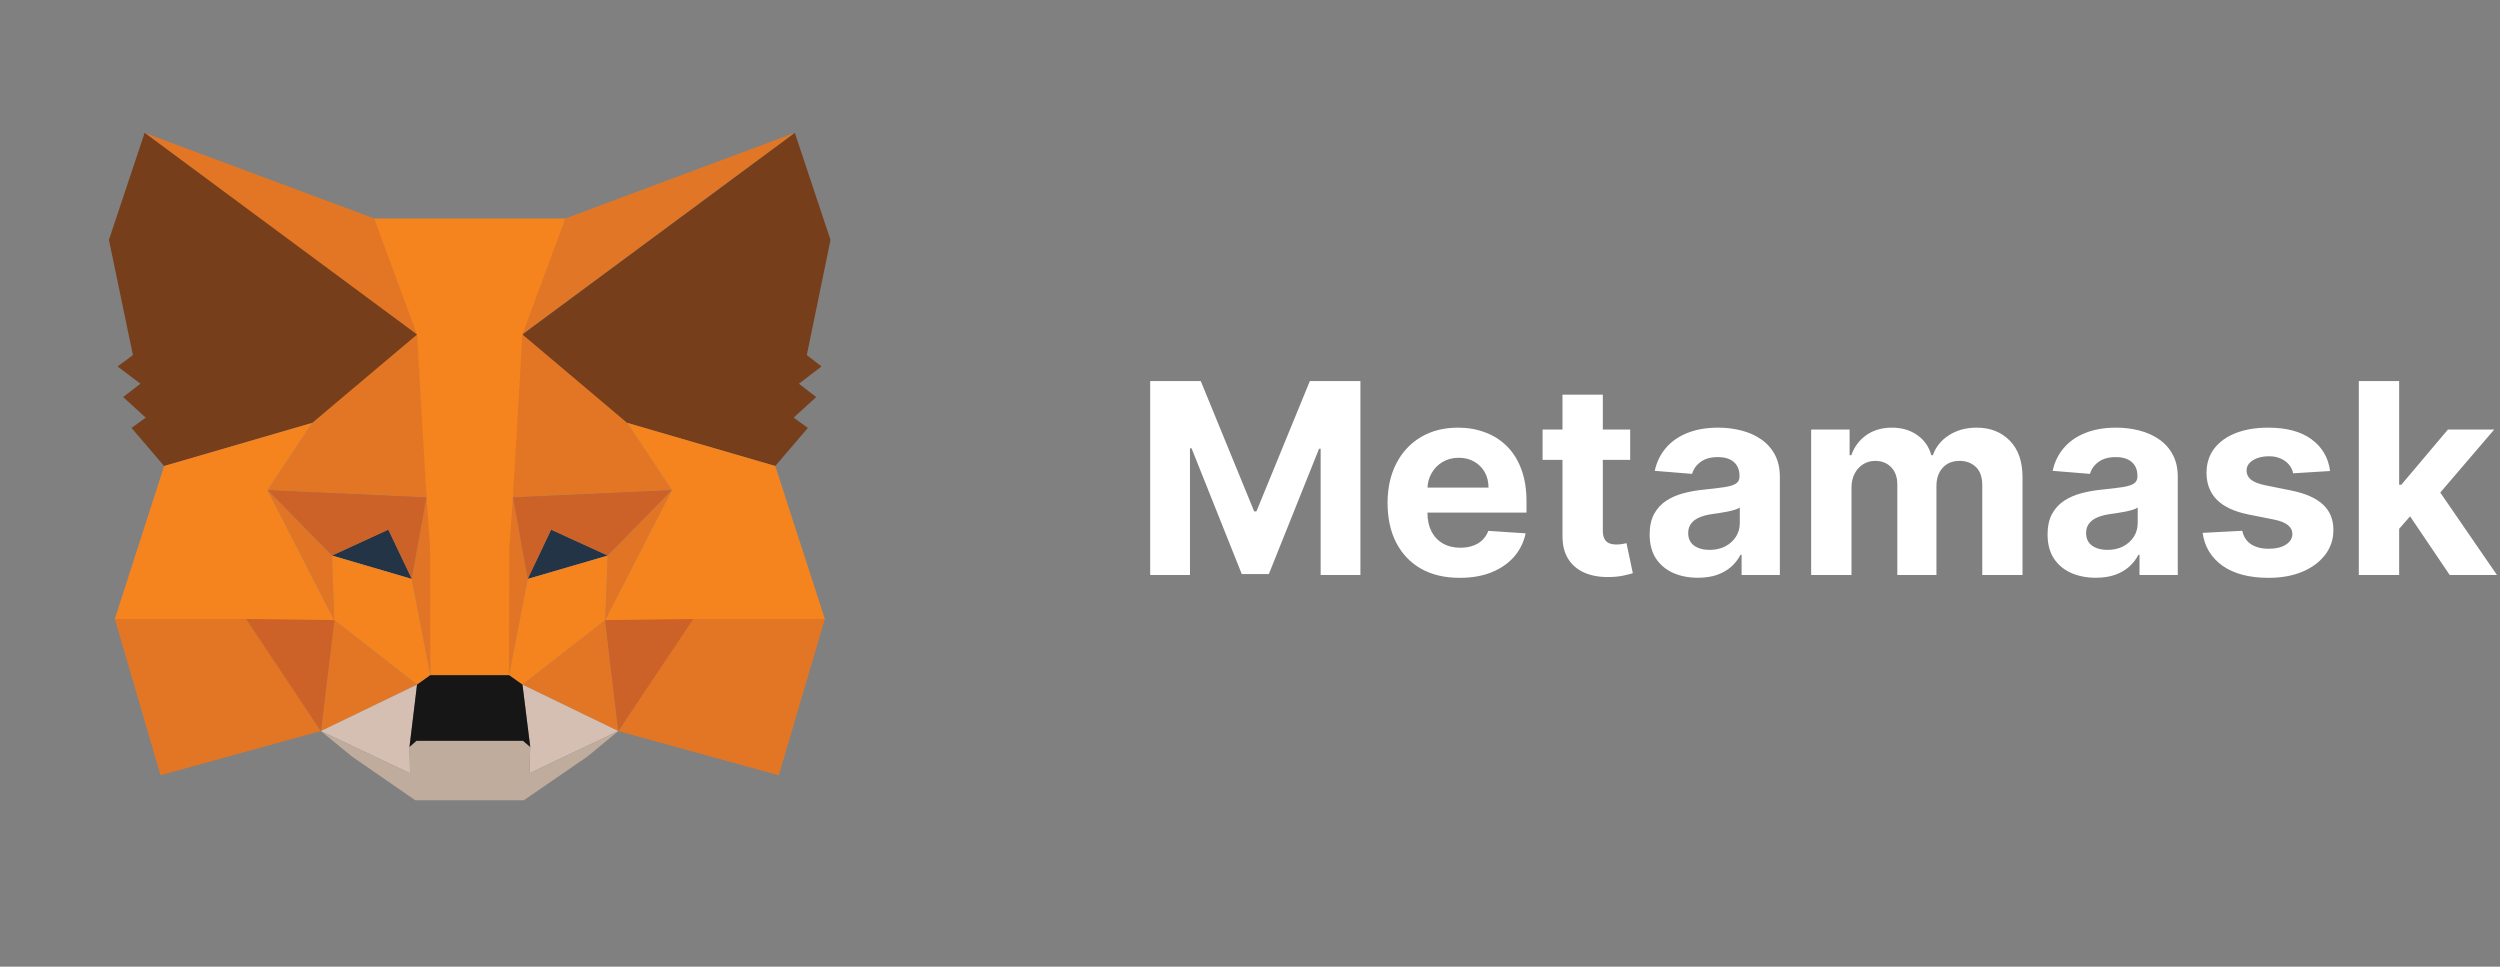 <svg width="150" height="58" viewBox="0 0 150 58" fill="none" xmlns="http://www.w3.org/2000/svg">
<rect x="0" y="0" width="150" height="58" fill="#808080" stroke="none"/>
<path d="M47.684 7.973L30.773 20.485L33.917 13.111L47.684 7.97V7.973Z" fill="#E17726"/>
<path d="M8.682 7.973L25.445 20.604L22.449 13.108L8.682 7.975V7.973ZM41.593 36.99L37.094 43.864L46.729 46.518L49.489 37.142L41.593 36.99ZM6.888 37.137L9.629 46.513L19.248 43.861L14.765 36.988L6.888 37.137Z" fill="#E27625"/>
<path d="M18.737 25.374L16.058 29.411L25.593 29.844L25.277 19.583L18.737 25.374ZM37.632 25.374L30.989 19.464L30.772 29.841L40.308 29.409L37.629 25.369L37.632 25.374ZM19.251 43.861L25.02 41.074L20.052 37.204L19.251 43.861ZM31.346 41.074L37.099 43.861L36.314 37.204L31.346 41.074Z" fill="#E27625"/>
<path d="M37.099 43.863L31.346 41.076L31.814 44.813L31.763 46.399L37.099 43.863ZM19.251 43.863L24.603 46.399L24.57 44.813L25.02 41.076L19.251 43.863Z" fill="#D5BFB2"/>
<path d="M24.703 34.734L19.919 33.33L23.299 31.776L24.706 34.731L24.703 34.734ZM31.663 34.734L33.07 31.779L36.463 33.332L31.663 34.734Z" fill="#233447"/>
<path d="M19.253 43.866L20.09 36.993L14.77 37.142L19.253 43.866ZM36.279 36.985L37.099 43.858L41.599 37.137L36.279 36.985ZM40.308 29.412L30.772 29.845L31.66 34.737L33.064 31.782L36.46 33.332L40.308 29.412ZM19.924 33.332L23.301 31.782L24.709 34.734L25.593 29.847L16.061 29.414L19.924 33.33V33.332Z" fill="#CC6228"/>
<path d="M16.061 29.412L20.057 37.205L19.922 33.335L16.061 29.412ZM36.463 33.332L36.314 37.205L40.311 29.412L36.463 33.335V33.332ZM25.591 29.847L24.703 34.734L25.823 40.508L26.075 32.9L25.588 29.845L25.591 29.847ZM30.775 29.847L30.307 32.883L30.543 40.508L31.663 34.734L30.775 29.847Z" fill="#E27525"/>
<path d="M31.663 34.737L30.543 40.508L31.346 41.077L36.314 37.207L36.463 33.335L31.663 34.737ZM19.919 33.335L20.055 37.204L25.023 41.074L25.823 40.508L24.703 34.737L19.919 33.335Z" fill="#F5841F"/>
<path d="M31.763 46.399L31.811 44.813L31.378 44.445H24.987L24.57 44.813L24.603 46.399L19.251 43.861L21.123 45.395L24.92 48.017H31.427L35.242 45.395L37.099 43.861L31.763 46.399Z" fill="#C0AC9D"/>
<path d="M31.346 41.077L30.542 40.508H25.823L25.022 41.077L24.57 44.816L24.987 44.448H31.381L31.814 44.816L31.349 41.077H31.346Z" fill="#161616"/>
<path d="M48.409 21.305L49.83 14.397L47.69 7.973L31.346 20.068L37.632 25.374L46.515 27.961L48.472 25.675L47.619 25.058L48.972 23.824L47.936 23.023L49.292 21.987L48.407 21.305H48.409ZM6.536 14.397L7.975 21.305L7.055 21.987L8.427 23.023L7.388 23.824L8.744 25.058L7.892 25.675L9.848 27.961L18.731 25.374L25.023 20.071L8.679 7.97L6.533 14.397H6.536Z" fill="#763E1A"/>
<path d="M46.518 27.961L37.632 25.374L40.311 29.411L36.312 37.204L41.596 37.139H49.492L46.516 27.961H46.518ZM18.732 25.374L9.848 27.961L6.888 37.139H14.765L20.052 37.204L16.055 29.411L18.732 25.374ZM30.775 29.844L31.344 20.065L33.922 13.108H22.447L25.023 20.065L25.591 29.844L25.807 32.916L25.824 40.505H30.543L30.559 32.916L30.775 29.844Z" fill="#F5841F"/>
<path d="M69.011 22.864H72.046L75.25 30.682H75.386L78.591 22.864H81.625V34.5H79.239V26.926H79.142L76.131 34.443H74.506L71.494 26.898H71.398V34.5H69.011V22.864ZM87.584 34.67C86.686 34.67 85.913 34.489 85.266 34.125C84.622 33.758 84.126 33.239 83.777 32.568C83.428 31.894 83.254 31.097 83.254 30.176C83.254 29.278 83.428 28.491 83.777 27.812C84.126 27.134 84.616 26.606 85.249 26.227C85.885 25.849 86.631 25.659 87.487 25.659C88.063 25.659 88.599 25.752 89.095 25.938C89.595 26.119 90.031 26.394 90.402 26.761C90.777 27.129 91.069 27.591 91.277 28.148C91.485 28.701 91.59 29.349 91.59 30.091V30.756H84.22V29.256H89.311C89.311 28.907 89.235 28.599 89.084 28.329C88.932 28.061 88.722 27.85 88.453 27.699C88.188 27.544 87.879 27.466 87.527 27.466C87.16 27.466 86.834 27.551 86.55 27.722C86.269 27.888 86.05 28.114 85.891 28.398C85.731 28.678 85.65 28.991 85.646 29.335V30.761C85.646 31.193 85.726 31.566 85.885 31.881C86.048 32.195 86.277 32.438 86.572 32.608C86.868 32.778 87.218 32.864 87.624 32.864C87.892 32.864 88.139 32.826 88.362 32.75C88.586 32.674 88.777 32.561 88.936 32.409C89.095 32.258 89.216 32.072 89.3 31.852L91.538 32C91.425 32.538 91.192 33.008 90.84 33.409C90.491 33.807 90.04 34.117 89.487 34.341C88.938 34.561 88.303 34.67 87.584 34.67ZM97.811 25.773V27.591H92.555V25.773H97.811ZM93.749 23.682H96.169V31.818C96.169 32.042 96.203 32.216 96.271 32.341C96.34 32.462 96.434 32.547 96.555 32.597C96.68 32.646 96.824 32.67 96.987 32.67C97.101 32.67 97.215 32.661 97.328 32.642C97.442 32.619 97.529 32.602 97.59 32.591L97.97 34.392C97.849 34.43 97.678 34.474 97.459 34.523C97.239 34.576 96.972 34.608 96.658 34.619C96.074 34.642 95.563 34.564 95.124 34.386C94.688 34.208 94.349 33.932 94.106 33.557C93.864 33.182 93.745 32.708 93.749 32.136V23.682ZM101.876 34.665C101.32 34.665 100.823 34.568 100.388 34.375C99.952 34.178 99.608 33.888 99.354 33.506C99.104 33.119 98.979 32.638 98.979 32.062C98.979 31.578 99.068 31.171 99.246 30.841C99.424 30.511 99.666 30.246 99.973 30.046C100.28 29.845 100.628 29.693 101.018 29.591C101.412 29.489 101.825 29.417 102.257 29.375C102.765 29.322 103.174 29.273 103.484 29.227C103.795 29.178 104.02 29.106 104.161 29.011C104.301 28.917 104.371 28.776 104.371 28.591V28.557C104.371 28.197 104.257 27.919 104.03 27.722C103.806 27.525 103.488 27.426 103.075 27.426C102.64 27.426 102.293 27.523 102.036 27.716C101.778 27.905 101.607 28.144 101.524 28.432L99.285 28.25C99.399 27.72 99.623 27.261 99.956 26.875C100.289 26.485 100.719 26.186 101.246 25.977C101.776 25.765 102.39 25.659 103.087 25.659C103.571 25.659 104.036 25.716 104.479 25.829C104.926 25.943 105.321 26.119 105.666 26.358C106.015 26.597 106.289 26.903 106.49 27.278C106.691 27.65 106.791 28.095 106.791 28.614V34.5H104.496V33.29H104.428C104.287 33.562 104.1 33.803 103.865 34.011C103.63 34.216 103.348 34.377 103.018 34.494C102.689 34.608 102.308 34.665 101.876 34.665ZM102.57 32.994C102.926 32.994 103.24 32.924 103.513 32.784C103.786 32.64 104 32.447 104.155 32.205C104.31 31.962 104.388 31.688 104.388 31.381V30.454C104.312 30.504 104.208 30.549 104.075 30.591C103.946 30.629 103.801 30.665 103.638 30.699C103.475 30.729 103.312 30.758 103.149 30.784C102.986 30.807 102.839 30.828 102.706 30.847C102.422 30.888 102.174 30.954 101.962 31.046C101.75 31.136 101.585 31.259 101.467 31.415C101.35 31.566 101.291 31.756 101.291 31.983C101.291 32.312 101.411 32.564 101.649 32.739C101.892 32.909 102.198 32.994 102.57 32.994ZM108.669 34.5V25.773H110.976V27.312H111.078C111.26 26.801 111.563 26.398 111.987 26.102C112.411 25.807 112.919 25.659 113.51 25.659C114.108 25.659 114.618 25.809 115.038 26.108C115.459 26.403 115.739 26.805 115.879 27.312H115.97C116.148 26.812 116.47 26.413 116.936 26.114C117.406 25.811 117.961 25.659 118.601 25.659C119.415 25.659 120.076 25.919 120.584 26.438C121.095 26.953 121.351 27.684 121.351 28.631V34.5H118.936V29.108C118.936 28.623 118.807 28.259 118.55 28.017C118.292 27.775 117.97 27.653 117.584 27.653C117.144 27.653 116.802 27.794 116.555 28.074C116.309 28.35 116.186 28.716 116.186 29.171V34.5H113.839V29.057C113.839 28.629 113.716 28.288 113.47 28.034C113.228 27.78 112.908 27.653 112.51 27.653C112.241 27.653 111.999 27.722 111.783 27.858C111.571 27.991 111.402 28.178 111.277 28.421C111.152 28.659 111.089 28.939 111.089 29.261V34.5H108.669ZM125.751 34.665C125.195 34.665 124.698 34.568 124.263 34.375C123.827 34.178 123.482 33.888 123.229 33.506C122.979 33.119 122.854 32.638 122.854 32.062C122.854 31.578 122.943 31.171 123.121 30.841C123.299 30.511 123.541 30.246 123.848 30.046C124.155 29.845 124.503 29.693 124.893 29.591C125.287 29.489 125.7 29.417 126.132 29.375C126.64 29.322 127.049 29.273 127.359 29.227C127.67 29.178 127.895 29.106 128.036 29.011C128.176 28.917 128.246 28.776 128.246 28.591V28.557C128.246 28.197 128.132 27.919 127.905 27.722C127.681 27.525 127.363 27.426 126.95 27.426C126.515 27.426 126.168 27.523 125.911 27.716C125.653 27.905 125.482 28.144 125.399 28.432L123.161 28.25C123.274 27.72 123.498 27.261 123.831 26.875C124.164 26.485 124.594 26.186 125.121 25.977C125.651 25.765 126.265 25.659 126.962 25.659C127.446 25.659 127.911 25.716 128.354 25.829C128.801 25.943 129.196 26.119 129.541 26.358C129.89 26.597 130.164 26.903 130.365 27.278C130.566 27.65 130.666 28.095 130.666 28.614V34.5H128.371V33.29H128.303C128.162 33.562 127.975 33.803 127.74 34.011C127.505 34.216 127.223 34.377 126.893 34.494C126.564 34.608 126.183 34.665 125.751 34.665ZM126.445 32.994C126.801 32.994 127.115 32.924 127.388 32.784C127.661 32.64 127.875 32.447 128.03 32.205C128.185 31.962 128.263 31.688 128.263 31.381V30.454C128.187 30.504 128.083 30.549 127.95 30.591C127.821 30.629 127.676 30.665 127.513 30.699C127.35 30.729 127.187 30.758 127.024 30.784C126.861 30.807 126.714 30.828 126.581 30.847C126.297 30.888 126.049 30.954 125.837 31.046C125.625 31.136 125.46 31.259 125.342 31.415C125.225 31.566 125.166 31.756 125.166 31.983C125.166 32.312 125.286 32.564 125.524 32.739C125.767 32.909 126.073 32.994 126.445 32.994ZM139.805 28.261L137.589 28.398C137.552 28.208 137.47 28.038 137.345 27.886C137.22 27.731 137.055 27.608 136.851 27.517C136.65 27.422 136.41 27.375 136.129 27.375C135.754 27.375 135.438 27.454 135.18 27.614C134.923 27.769 134.794 27.977 134.794 28.239C134.794 28.447 134.877 28.623 135.044 28.767C135.211 28.911 135.497 29.026 135.902 29.114L137.482 29.432C138.33 29.606 138.963 29.886 139.379 30.273C139.796 30.659 140.004 31.167 140.004 31.796C140.004 32.367 139.836 32.869 139.499 33.301C139.165 33.733 138.707 34.07 138.124 34.312C137.544 34.551 136.875 34.67 136.118 34.67C134.963 34.67 134.042 34.43 133.357 33.949C132.675 33.464 132.275 32.805 132.158 31.972L134.538 31.847C134.61 32.199 134.785 32.468 135.061 32.653C135.338 32.835 135.692 32.926 136.124 32.926C136.548 32.926 136.889 32.845 137.146 32.682C137.408 32.515 137.54 32.301 137.544 32.04C137.54 31.82 137.447 31.64 137.266 31.5C137.084 31.356 136.804 31.246 136.425 31.171L134.913 30.869C134.061 30.699 133.427 30.403 133.01 29.983C132.597 29.562 132.391 29.026 132.391 28.375C132.391 27.814 132.542 27.331 132.845 26.926C133.152 26.521 133.582 26.208 134.135 25.989C134.692 25.769 135.343 25.659 136.089 25.659C137.192 25.659 138.059 25.892 138.692 26.358C139.328 26.824 139.699 27.458 139.805 28.261ZM143.722 31.989L143.727 29.085H144.08L146.875 25.773H149.653L145.898 30.159H145.324L143.722 31.989ZM141.528 34.5V22.864H143.949V34.5H141.528ZM146.983 34.5L144.415 30.699L146.028 28.989L149.818 34.5H146.983Z" fill="white"/>
</svg>
